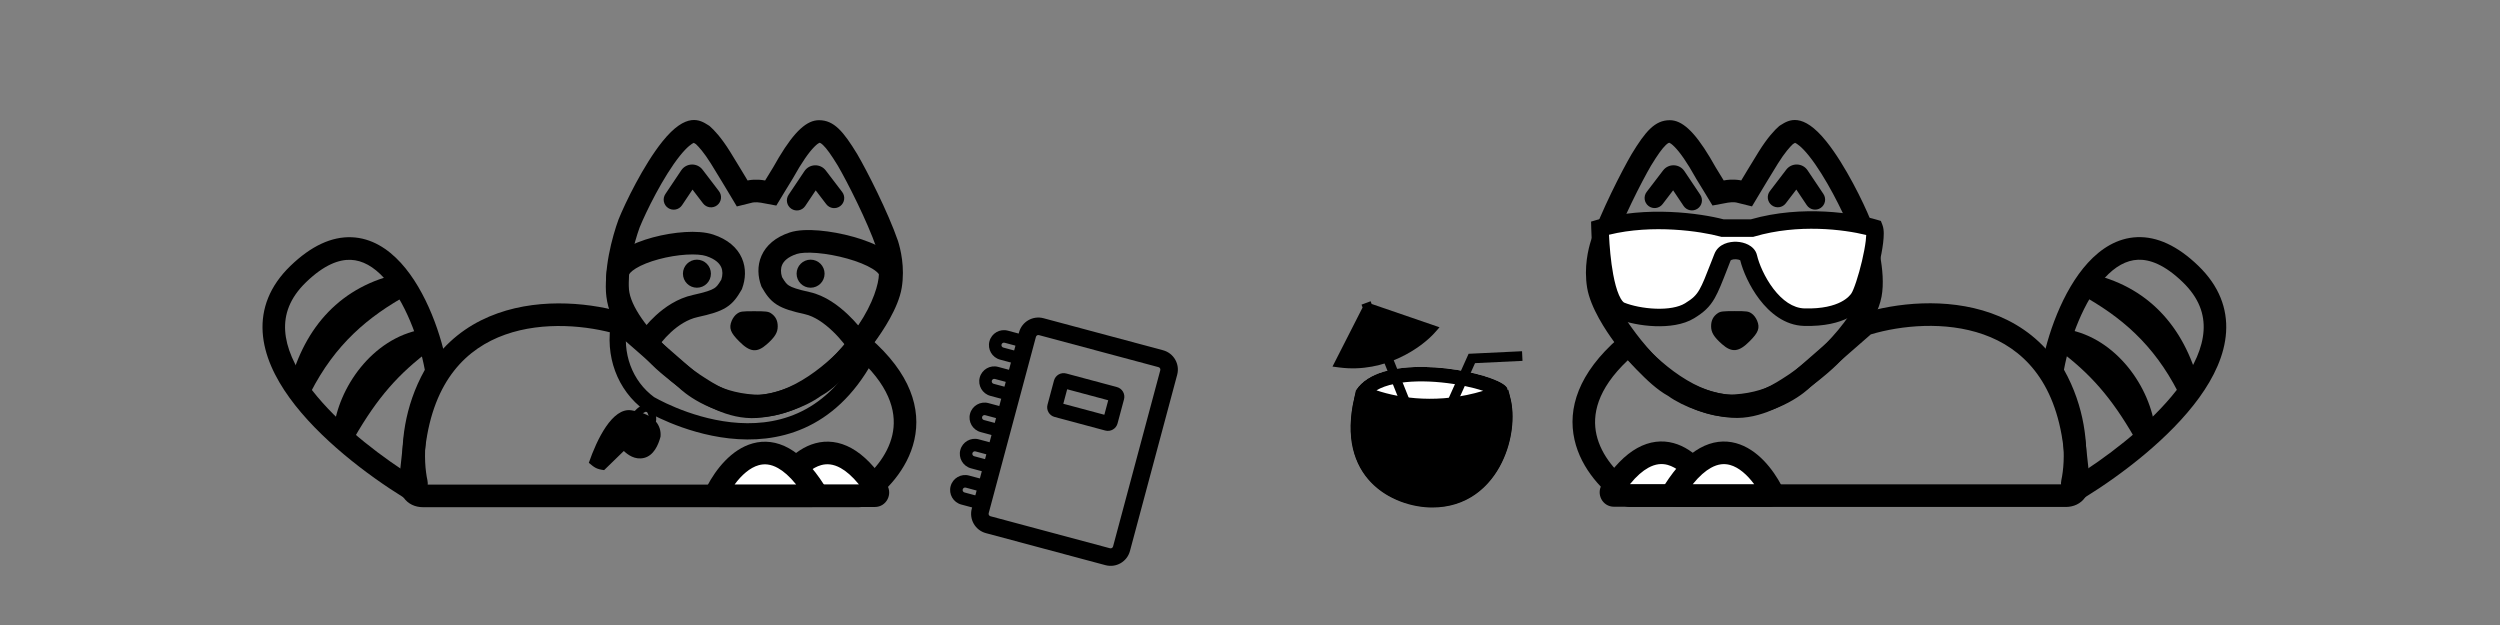 <?xml version="1.0" encoding="UTF-8" standalone="yes"?>
<svg width="2000" height="500" viewBox="0 0 2000 500" fill="none" xmlns="http://www.w3.org/2000/svg">
  <rect x="0" y="0" width="2000" height="500" fill="#808080" stroke="none"/>
  <path fill-rule="evenodd" clip-rule="evenodd" d="M1392.99 144.356C1392.99 144.356 1402.01 129.305 1407.02 121.269C1414.1 109.92 1419.77 103.976 1423.3 100.896C1423.47 100.748 1423.65 100.621 1423.84 100.503C1424.11 100.337 1424.39 100.159 1424.69 99.975C1430.8 96.127 1441.85 89.178 1461.15 113.233C1476.3 132.117 1491.04 162.622 1496.22 175.514C1501.06 188.74 1509 217.202 1505.25 237.292C1501.18 259.088 1480.19 280.989 1469.66 291.537C1461.25 299.975 1446.11 311.383 1441.1 314.641C1440.56 314.995 1439.93 315.409 1439.24 315.873C1430.31 321.816 1409.19 335.868 1385.48 334.23C1367.44 332.983 1346.9 325.691 1334.37 316.65C1317.53 307.409 1298.62 283.836 1291.27 273.455C1285.09 265.084 1272.4 246.333 1269.72 230.261C1266.97 213.686 1270.72 198.952 1272.73 192.59C1280.74 169.486 1297.28 137.012 1305.3 123.278C1316.32 105.196 1323.84 96.154 1335.86 96.156C1345.42 96.157 1355.17 104.644 1367.93 125.897C1369.4 128.335 1370.9 130.942 1372.45 133.723C1374.51 137.029 1376.67 140.572 1378.96 144.356C1382.45 143.707 1385.56 143.624 1387.96 143.736C1391.07 143.882 1392.99 144.356 1392.99 144.356ZM1408.45 153.667L1408.46 153.665L1408.85 153.015C1409.1 152.591 1409.47 151.976 1409.93 151.212C1410.85 149.684 1412.12 147.564 1413.56 145.195C1416.44 140.43 1419.89 134.753 1422.32 130.852C1427.85 121.981 1432.05 117.42 1434.34 115.267C1435.18 114.763 1435.72 114.449 1436.05 114.259C1437.39 114.86 1441.06 117.048 1447.09 124.564C1460.55 141.338 1474.4 169.7 1479.38 182.007C1481.5 187.858 1484.35 197.181 1486.23 207.178C1488.19 217.64 1488.78 227.185 1487.52 233.968C1486.23 240.86 1481.87 249.141 1475.41 257.833C1469.15 266.255 1462.04 273.611 1456.91 278.751C1449.59 286.084 1435.52 296.72 1431.28 299.471C1430.74 299.826 1430.16 300.203 1429.56 300.599C1420.19 306.748 1403.99 317.384 1386.72 316.191C1371.7 315.152 1354.45 308.862 1344.91 301.976L1344.01 301.326L1343.03 300.791C1337.2 297.592 1329.85 291.114 1322.47 283.16C1315.33 275.477 1309.26 267.624 1305.98 262.991L1305.88 262.844L1305.77 262.7C1302.95 258.884 1298.73 252.796 1294.96 245.983C1291.05 238.915 1288.36 232.325 1287.52 227.288C1285.47 214.964 1288.21 203.567 1289.85 198.274C1297.36 176.75 1313.11 145.731 1320.78 132.557C1326.25 123.593 1329.79 118.743 1332.61 116.062C1334.32 114.439 1335.05 114.25 1335.55 114.235C1336.05 114.444 1337.39 115.192 1339.69 117.523C1343.9 121.789 1349.44 129.49 1356.7 142.532L1356.91 142.918L1357.14 143.293C1359.15 146.515 1361.27 149.988 1363.54 153.732L1370 164.413L1382.25 162.135C1384.43 161.73 1386.34 161.733 1387.65 161.83C1388.28 161.877 1388.73 161.943 1388.93 161.977C1388.93 161.978 1388.94 161.979 1388.94 161.98L1401.59 165.115L1408.45 153.667ZM1335.33 114.165C1335.33 114.171 1335.38 114.192 1335.49 114.209C1335.38 114.168 1335.33 114.16 1335.33 114.165ZM1435.47 114.045C1435.47 114.045 1435.48 114.048 1435.5 114.051C1435.48 114.046 1435.47 114.045 1435.47 114.045ZM1435.15 114.533C1435.15 114.535 1435.14 114.537 1435.14 114.538ZM1435.15 114.533C1435.15 114.535 1435.14 114.537 1435.14 114.538Z" fill="black"/>
  <path fill-rule="evenodd" clip-rule="evenodd" d="M1650.79 357.99L1653.63 384.047C1653.76 385.241 1653.71 386.134 1653.6 386.738C1653.53 387.073 1653.46 387.287 1653.41 387.408C1653.26 387.444 1652.98 387.49 1652.54 387.49H1305.96C1293.8 378.813 1281 364.682 1277.19 347.796C1273.66 332.097 1277.41 311.683 1302.26 288.209C1310.1 296.851 1321.25 307.189 1334.19 315.803C1349.68 326.108 1368.85 334.695 1388.55 333.575C1424.74 331.517 1445.23 312.657 1447.96 309.988L1496.65 267.506C1520.62 260.348 1556.07 256.678 1586.84 267.571C1602.34 273.061 1616.57 282.209 1627.76 296.458C1638.95 310.706 1647.48 330.54 1650.79 357.99ZM1495.33 267.909C1495.33 267.909 1495.33 267.908 1495.33 267.908ZM1307.59 388.62C1307.59 388.623 1307.6 388.626 1307.6 388.629L1307.6 388.627C1307.59 388.625 1307.59 388.622 1307.59 388.62ZM1652.54 405.571C1658.89 405.571 1664.61 403.016 1668.19 397.804C1671.5 393.003 1672.12 387.206 1671.56 382.081L1668.71 355.923L1668.7 355.873C1665.07 325.7 1655.52 302.571 1641.94 285.274C1628.35 267.968 1611.1 256.986 1592.84 250.522C1556.67 237.714 1516.27 242.504 1490.01 250.631C1490.01 250.632 1490.01 250.632 1490.01 250.633C1488.41 251.125 1487.02 251.936 1485.87 252.946C1485.87 252.946 1485.87 252.945 1485.87 252.946L1435.96 296.484L1435.95 296.495C1435.77 296.65 1435.59 296.821 1435.39 297.017C1434.76 297.638 1418.13 313.782 1387.52 315.522C1373.47 316.322 1358.26 310.118 1344.17 300.74C1330.24 291.462 1318.5 279.81 1311.73 271.57L1311.73 271.567C1307.57 266.507 1300.1 265.987 1295.26 270.186L1295.26 270.188C1262.5 298.609 1254 326.943 1259.6 351.778C1264.97 375.626 1282.82 393.673 1297.5 403.61C1299.47 404.945 1301.71 405.571 1303.91 405.571H1652.54Z" fill="black"/>
  <path d="M1401.29 250.789C1403.04 251.952 1404.69 254.196 1405.69 256.522C1408.09 262.339 1406.77 265.995 1399.64 273.058C1391.1 281.701 1385.46 282.282 1377.58 275.302C1371.12 269.568 1368.88 265.913 1368.88 261.01C1368.88 256.273 1370.62 252.95 1374.35 250.457C1376.42 249.127 1378.41 248.877 1387.62 248.877C1397.56 248.877 1398.72 249.044 1401.29 250.789Z" fill="black"/>
  <path fill-rule="evenodd" clip-rule="evenodd" d="M1437.05 151.635L1445.43 164.148C1447.9 167.833 1452.88 168.815 1456.56 166.341C1460.23 163.866 1461.21 158.874 1458.74 155.189L1446.06 136.261C1442.06 130.279 1433.37 130.008 1429 135.729C1429 135.73 1429 135.729 1429 135.729L1415.88 152.914C1413.18 156.438 1413.85 161.482 1417.37 164.18C1420.88 166.878 1425.92 166.208 1428.61 162.684L1437.05 151.635Z" fill="black"/>
  <path fill-rule="evenodd" clip-rule="evenodd" d="M1338.5 152.257L1346.88 164.771C1349.35 168.456 1354.33 169.437 1358.01 166.963C1361.69 164.489 1362.66 159.496 1360.2 155.812L1347.52 136.883C1343.51 130.902 1334.83 130.63 1330.46 136.352C1330.46 136.352 1330.46 136.352 1330.46 136.352L1317.33 153.536C1314.64 157.06 1315.31 162.104 1318.82 164.802C1322.34 167.5 1327.37 166.831 1330.06 163.307L1338.5 152.257Z" fill="black"/>
  <path fill-rule="evenodd" clip-rule="evenodd" d="M1710.41 207.8C1719.74 207.439 1731.64 211.652 1746.14 225.663L1746.14 225.664C1759.31 238.389 1763.69 251.501 1762.86 264.564C1762.01 278.099 1755.51 292.65 1744.79 307.458C1725.78 333.725 1695.28 358.401 1668.49 376.104C1670.39 355.899 1667.97 325.656 1651.17 295.751C1655.61 271.626 1667.03 240.611 1683.63 222.454C1692.06 213.228 1701.03 208.163 1710.41 207.8ZM1670.33 210.239C1649.89 232.597 1637.38 268.926 1632.97 295.053L1632.97 295.054C1632.49 297.877 1633.11 300.6 1634.41 302.806C1653.42 335.318 1652.46 368.612 1649.07 384.13L1649.07 384.131C1647.76 390.086 1651.31 394.619 1653.74 396.617C1656.08 398.535 1661.89 401.651 1667.84 397.969C1697.5 379.623 1735.91 350.521 1759.39 318.076C1771.14 301.838 1779.72 284.001 1780.87 265.7C1782.05 246.927 1775.34 228.755 1758.66 212.644C1742.03 196.584 1725.61 189.117 1709.71 189.732C1693.86 190.346 1680.68 198.914 1670.33 210.239Z" fill="black"/>
  <path fill-rule="evenodd" clip-rule="evenodd" d="M1702.5 293.811C1690.41 278.928 1673.57 266.941 1653.39 263.474L1646.5 279.653C1672.15 298.676 1689.13 318.055 1707.45 349.828L1724.23 344.353C1722.39 327.013 1714.56 308.666 1702.5 293.811Z" fill="black"/>
  <path fill-rule="evenodd" clip-rule="evenodd" d="M1759.25 307.313C1747.29 261.269 1718.15 228.47 1670.38 218.577L1664.22 235.358C1696.76 253.247 1722.83 275.334 1742.5 313.722L1759.25 307.313Z" fill="black"/>
  <path d="M1289.15 392.499C1323.73 338.66 1354.63 368.08 1367.63 392.797C1368.5 394.435 1367.29 396.354 1365.45 396.354H1291.2C1289.25 396.354 1288.08 394.154 1289.15 392.499Z" fill="white"/>
  <path fill-rule="evenodd" clip-rule="evenodd" d="M1309.79 358.451C1300.07 363.852 1290.67 373.414 1281.56 387.606C1276.75 395.09 1281.89 405.395 1291.2 405.395H1365.44C1373.77 405.395 1379.77 396.505 1375.61 388.581L1375.61 388.579C1368.78 375.601 1356.24 359.192 1338.83 354.464C1329.68 351.976 1319.75 352.911 1309.79 358.451ZM1353.58 387.314H1303.97C1309.31 380.759 1314.22 376.665 1318.54 374.263C1324.5 370.949 1329.6 370.689 1334.12 371.916C1341.2 373.84 1348.01 379.801 1353.58 387.314Z" fill="black"/>
  <path d="M1339.39 392.552C1373.73 338.713 1404.42 368.133 1417.34 392.849C1418.19 394.487 1416.99 396.407 1415.17 396.407H1341.44C1339.5 396.407 1338.34 394.207 1339.39 392.552Z" fill="white"/>
  <path fill-rule="evenodd" clip-rule="evenodd" d="M1359.85 358.517C1350.19 363.926 1340.85 373.495 1331.8 387.684C1327.09 395.074 1332.05 405.449 1341.44 405.449H1415.17C1423.58 405.449 1429.42 396.487 1425.33 388.658L1425.33 388.656C1418.56 375.692 1406.1 359.261 1388.78 354.522C1379.65 352.025 1369.77 352.966 1359.85 358.517ZM1403.34 387.368H1354.17C1359.48 380.8 1364.36 376.703 1368.65 374.304C1374.55 371.001 1379.58 370.747 1384.03 371.965C1391.04 373.884 1397.81 379.844 1403.34 387.368Z" fill="black"/>
  <path d="M1401.58 182.484C1441.64 170.741 1482.89 177.591 1499.42 182.484C1502.55 190.566 1492.33 230.316 1487.07 238.398C1484.57 242.246 1474.4 254.561 1443.42 253.737C1418.65 253.077 1402.29 221.079 1398.78 205.74C1397.34 199.473 1381.15 197.772 1378.02 205.74C1366.49 235.099 1365.5 240.146 1351.66 248.624C1337.66 257.2 1310.81 254.232 1296.8 248.624C1283.72 243.383 1280.49 201.727 1280 182.484C1317.82 171.4 1361.11 177.866 1378.02 182.484H1401.58Z" fill="white"/>
  <path fill-rule="evenodd" clip-rule="evenodd" d="M1492.98 187.997C1492.94 189.298 1492.81 190.861 1492.6 192.659C1492.04 197.304 1490.95 203.011 1489.58 208.835C1488.21 214.643 1486.59 220.423 1485.01 225.192C1483.35 230.212 1481.97 233.408 1481.2 234.578C1480.5 235.654 1478.2 238.78 1472.72 241.594C1467.22 244.423 1458.14 247.126 1443.61 246.739C1434.33 246.492 1425.79 240.304 1418.69 230.999C1411.68 221.803 1407.14 210.885 1405.6 204.177C1404.6 199.793 1401.29 197.157 1398.59 195.76C1395.76 194.297 1392.48 193.553 1389.36 193.41C1383.84 193.155 1374.77 194.862 1371.51 203.181C1370.49 205.777 1369.56 208.158 1368.7 210.35C1364.59 220.903 1362.19 227.06 1359.63 231.544C1356.96 236.221 1354.25 238.83 1348.01 242.655C1342.75 245.871 1334.21 247.301 1324.49 246.948C1314.95 246.601 1305.55 244.586 1299.41 242.126C1298.84 241.899 1297.14 240.584 1295.15 235.992C1293.3 231.747 1291.77 226.034 1290.56 219.526C1288.58 208.864 1287.61 196.947 1287.19 187.794C1322.04 179.207 1360.73 185.018 1376.18 189.237L1377.08 189.484H1402.58L1403.55 189.202C1438.7 178.9 1475.05 183.564 1492.98 187.997ZM1400.59 175.484C1442.04 163.635 1484.2 170.68 1501.4 175.772L1504.7 176.749L1505.94 179.956C1506.81 182.194 1506.99 184.748 1507 186.838C1507.01 189.109 1506.82 191.669 1506.5 194.329C1505.86 199.662 1504.65 205.914 1503.2 212.048C1501.75 218.197 1500.03 224.375 1498.31 229.584C1496.67 234.543 1494.81 239.347 1492.94 242.217C1491.13 244.99 1487.1 249.945 1479.12 254.046C1471.17 258.13 1459.68 261.172 1443.24 260.735C1427.74 260.322 1415.72 250.182 1407.56 239.488C1399.61 229.054 1394.3 216.803 1392.17 208.202C1392.16 208.198 1392.16 208.195 1392.15 208.191C1391.44 207.822 1390.21 207.463 1388.71 207.395C1387.22 207.326 1385.97 207.569 1385.18 207.915C1384.81 208.077 1384.63 208.222 1384.56 208.284C1384.55 208.297 1384.54 208.307 1384.53 208.313C1383.59 210.716 1382.71 212.979 1381.88 215.112C1377.78 225.642 1374.9 233.022 1371.79 238.481C1367.62 245.787 1362.92 249.94 1355.32 254.593C1346.57 259.953 1334.69 261.328 1323.98 260.939C1313.09 260.543 1302.06 258.27 1294.2 255.122C1288.22 252.729 1284.61 246.871 1282.31 241.577C1279.85 235.937 1278.09 229.05 1276.8 222.083C1274.2 208.094 1273.25 192.457 1273 182.664L1272.86 177.281L1278.03 175.767C1316.89 164.381 1360.74 170.702 1378.94 175.484H1400.59ZM1392.54 208.433C1392.54 208.433 1392.52 208.418 1392.49 208.392C1392.52 208.421 1392.54 208.434 1392.54 208.433Z" fill="black"/>
  <path d="M1145.83 405.73C1201.25 405.73 1218.76 341.045 1206.13 311.599C1206.13 299.531 1107.9 277.81 1085.06 311.599C1065.23 382.27 1114.7 405.73 1145.83 405.73Z" fill="white"/>
  <path fill-rule="evenodd" clip-rule="evenodd" d="M1085.06 311.599C1086.17 309.965 1087.45 308.461 1088.89 307.08C1113.62 283.301 1184.76 295.784 1202.22 306.972C1203.49 307.784 1204.47 308.588 1205.14 309.371C1205.79 310.139 1206.13 310.886 1206.13 311.599C1206.87 313.318 1207.5 315.157 1208.03 317.097C1216.59 348.378 1198.01 405.73 1145.83 405.73C1115.57 405.73 1067.97 383.558 1083.57 317.393C1084.01 315.498 1084.51 313.567 1085.06 311.599ZM1101.17 312.276C1104.83 310.086 1109.71 308.267 1115.96 306.997C1126.85 304.782 1140 304.643 1153 305.931C1165.89 307.207 1177.94 309.815 1186.54 312.683C1151.38 323.344 1120.17 318.712 1101.17 312.276Z" fill="black"/>
  <path d="M1145.83 400C1170.73 400 1187.14 385.64 1196.11 367.337C1204.02 351.2 1205.71 332.815 1202.49 319.884C1154.31 338.858 1110.91 330.014 1089.07 320.519C1082.42 350.244 1089.52 369.399 1100.71 381.332C1113.1 394.544 1131.5 400 1145.83 400Z" fill="black" stroke="black" stroke-width="12"/>
  <path fill-rule="evenodd" clip-rule="evenodd" d="M1180.03 290.51L1218 288.693L1217.63 280.979L1174.88 283.024L1157.86 320.916L1164.96 324.061L1180.03 290.51Z" fill="black"/>
  <path d="M1144.88 263.596L1094.32 246.218L1071.95 290.146C1107.35 294.78 1135.32 274.377 1144.88 263.596Z" fill="black"/>
  <path fill-rule="evenodd" clip-rule="evenodd" d="M1097.31 243.162L1096.5 241L1089.21 243.712L1090.07 245.988L1066 293.263L1071.44 293.974C1108.55 298.833 1137.71 277.522 1147.8 266.148L1151.63 261.829L1097.31 243.162Z" fill="black"/>
  <path fill-rule="evenodd" clip-rule="evenodd" d="M1133.91 335.547L1111.54 279.551L1104.31 282.398L1126.68 338.394L1133.91 335.547Z" fill="black"/>
  <path fill-rule="evenodd" clip-rule="evenodd" d="M598.07 144.386C598.07 144.386 589.049 129.326 584.037 121.284C576.96 109.929 571.283 103.981 567.753 100.899C567.583 100.751 567.406 100.624 567.214 100.506C566.943 100.339 566.662 100.162 566.369 99.978C560.252 96.127 549.206 89.174 529.904 113.243C514.751 132.139 500.006 162.663 494.828 175.563C489.983 188.797 482.046 217.276 485.795 237.38C489.862 259.189 510.859 281.104 521.384 291.658C529.804 300.101 544.939 311.516 549.951 314.776C550.495 315.13 551.118 315.545 551.815 316.009C560.749 321.956 581.871 336.016 605.581 334.377C623.624 333.129 644.17 325.833 656.701 316.786C673.541 307.539 692.453 283.952 699.804 273.565C705.985 265.189 718.682 246.426 721.355 230.343C724.111 213.758 720.357 199.016 718.352 192.65C710.333 169.532 693.794 137.037 685.776 123.295C674.75 105.202 667.232 96.154 655.204 96.156C645.646 96.157 635.894 104.649 623.129 125.915C621.664 128.355 620.16 130.963 618.612 133.746C616.554 137.054 614.388 140.599 612.098 144.386C608.608 143.737 605.497 143.653 603.097 143.765C599.986 143.911 598.07 144.386 598.07 144.386ZM582.603 153.702L582.602 153.7L582.212 153.05C581.958 152.626 581.588 152.01 581.129 151.246C580.21 149.717 578.934 147.596 577.501 145.225C574.621 140.457 571.17 134.777 568.737 130.874C563.205 121.997 559.005 117.433 556.715 115.279C555.878 114.775 555.334 114.461 555.002 114.27C553.661 114.871 549.995 117.061 543.964 124.582C530.505 141.366 516.647 169.746 511.67 182.06C509.543 187.915 506.699 197.243 504.819 207.246C502.852 217.715 502.264 227.266 503.53 234.054C504.816 240.949 509.179 249.236 515.638 257.933C521.897 266.36 529.013 273.721 534.142 278.864C541.459 286.202 555.537 296.844 559.77 299.597C560.314 299.952 560.889 300.329 561.492 300.725C570.864 306.879 587.073 317.521 604.34 316.327C619.363 315.288 636.615 308.994 646.16 302.103L647.061 301.452L648.035 300.917C653.865 297.716 661.217 291.235 668.605 283.276C675.741 275.588 681.809 267.73 685.09 263.094L685.194 262.947L685.301 262.803C688.119 258.984 692.347 252.892 696.113 246.076C700.02 239.003 702.72 232.409 703.558 227.369C705.607 215.038 702.865 203.633 701.222 198.337C693.712 176.799 677.964 145.762 670.289 132.58C664.817 123.611 661.281 118.757 658.457 116.074C656.748 114.45 656.021 114.262 655.516 114.247C655.02 114.455 653.681 115.204 651.38 117.536C647.169 121.805 641.629 129.511 634.368 142.561L634.153 142.947L633.92 143.322C631.915 146.546 629.791 150.022 627.526 153.767L621.063 164.456L608.807 162.175C606.63 161.77 604.716 161.773 603.414 161.87C602.777 161.918 602.333 161.984 602.134 162.017C602.128 162.019 602.122 162.02 602.116 162.021L589.465 165.157L582.603 153.702ZM655.739 114.177C655.738 114.182 655.685 114.203 655.581 114.22C655.688 114.18 655.74 114.171 655.739 114.177ZM555.584 114.056C555.584 114.056 555.575 114.059 555.558 114.062C555.575 114.058 555.584 114.056 555.584 114.056ZM555.905 114.545C555.907 114.546 555.909 114.548 555.911 114.55ZM555.905 114.545C555.907 114.546 555.909 114.548 555.911 114.55Z" fill="black"/>
  <path fill-rule="evenodd" clip-rule="evenodd" d="M340.23 358.152L337.386 384.225C337.256 385.42 337.31 386.313 337.423 386.918C337.486 387.253 337.559 387.467 337.611 387.588C337.761 387.625 338.037 387.67 338.477 387.67H685.109C697.275 378.988 710.078 364.848 713.881 347.952C717.417 332.244 713.659 311.817 688.812 288.328C680.968 296.975 669.813 307.32 656.871 315.939C641.388 326.25 622.213 334.843 602.512 333.722C566.312 331.662 545.822 312.791 543.09 310.12L494.388 267.613C470.416 260.45 434.96 256.778 404.192 267.678C388.688 273.17 374.45 282.325 363.259 296.582C352.068 310.839 343.543 330.685 340.23 358.152ZM495.713 268.016L495.709 268.015ZM683.483 388.801C683.478 388.804 683.473 388.807 683.468 388.81L683.472 388.808C683.475 388.806 683.479 388.803 683.483 388.801ZM338.477 405.763C332.126 405.763 326.411 403.206 322.824 397.99C319.52 393.187 318.892 387.386 319.451 382.258L322.306 356.084L322.312 356.034C325.945 325.842 335.496 302.699 349.082 285.391C362.675 268.074 379.926 257.086 398.183 250.618C434.362 237.801 474.766 242.595 501.031 250.727L501.036 250.728C502.628 251.221 504.018 252.032 505.176 253.043V253.043L555.09 296.608L555.102 296.619C555.279 296.774 555.464 296.945 555.66 297.142C556.288 297.762 572.927 313.917 603.534 315.658C617.586 316.458 632.799 310.251 646.89 300.867C660.831 291.583 672.566 279.924 679.338 271.678L679.341 271.676C683.503 266.612 690.966 266.092 695.81 270.294L695.812 270.296C728.572 298.735 737.075 327.086 731.481 351.936C726.109 375.799 708.256 393.857 693.572 403.8C691.6 405.136 689.355 405.763 687.158 405.763H338.477Z" fill="black"/>
  <path d="M589.761 250.884C588.02 252.049 586.361 254.294 585.366 256.621C582.962 262.442 584.289 266.1 591.419 273.168C599.96 281.815 605.598 282.397 613.475 275.412C619.942 269.675 622.181 266.017 622.181 261.111C622.181 256.372 620.44 253.046 616.708 250.552C614.636 249.221 612.646 248.972 603.442 248.972C593.492 248.972 592.331 249.138 589.761 250.884Z" fill="black"/>
  <path fill-rule="evenodd" clip-rule="evenodd" d="M503.307 219.591C503.299 219.61 503.297 219.615 503.299 219.605C502.254 228.976 502.401 236.175 504.912 243.16C506.808 248.435 510.263 254.154 516.561 260.774C518.798 258.134 521.487 255.254 524.583 252.409C531.858 245.724 541.971 238.69 554.285 235.991C564.547 233.741 568.877 232.2 571.364 230.638C573.242 229.459 574.464 228.057 577.055 223.712C578.252 220.031 578.203 216.562 576.969 213.763C575.739 210.976 572.693 207.391 564.958 204.841L567.774 196.247L564.958 204.841C561.778 203.794 556.254 203.271 549.05 203.712C542.052 204.141 534.248 205.428 526.939 207.399C519.56 209.39 513.134 211.957 508.655 214.726C504.107 217.537 503.387 219.386 503.307 219.591ZM547.95 185.653C556.012 185.159 564.209 185.55 570.591 187.653L570.591 187.653C581.978 191.406 589.712 197.928 593.469 206.444C597.14 214.767 596.359 223.528 593.743 230.668L593.462 231.435L593.048 232.14C590.014 237.303 586.916 242.219 580.942 245.971C575.473 249.406 568.239 251.452 558.138 253.666L558.138 253.666C550.089 255.43 542.757 260.248 536.772 265.748C530.823 271.215 526.788 276.82 525.345 279.132L519.73 288.121L511.764 281.143C499.364 270.281 491.821 260.098 487.938 249.295C484.055 238.491 484.202 228.058 485.368 217.595C486.332 208.945 493.203 203.023 499.188 199.324C505.67 195.317 513.9 192.181 522.253 189.928C530.676 187.656 539.681 186.159 547.95 185.653Z" fill="black"/>
  <path fill-rule="evenodd" clip-rule="evenodd" d="M716.517 207.192C719.03 210.224 721.166 214.27 721.166 219.146C721.166 233.063 712.983 257.066 693.657 281.074L685.681 290.982L678.976 280.168C677.598 277.945 672.869 271.424 666.168 265.005C659.346 258.471 651.497 253.03 643.921 251.358C634.027 249.173 626.906 247.148 621.515 243.737C615.624 240.011 612.575 235.132 609.605 230.041L609.196 229.338L608.917 228.574C606.351 221.518 605.583 212.858 609.188 204.626C612.881 196.192 620.493 189.724 631.7 186.004C638.169 183.857 646.859 183.696 655.319 184.41C664.079 185.148 673.758 186.933 682.8 189.477C691.763 191.998 700.582 195.398 707.375 199.583C710.766 201.672 714.022 204.181 716.517 207.192ZM653.808 202.439C645.96 201.777 640.267 202.219 637.37 203.18L637.37 203.18C629.846 205.677 626.898 209.181 625.708 211.9C624.508 214.64 624.457 218.044 625.623 221.661C628.158 225.941 629.34 227.296 631.142 228.435C633.544 229.955 637.749 231.469 647.801 233.688C660.171 236.419 670.937 244.553 678.63 251.922C681.608 254.774 684.277 257.659 686.56 260.332C698.703 242.409 703.011 226.818 703.122 219.435C703.053 219.308 702.912 219.084 702.641 218.756C701.842 217.792 700.352 216.491 697.93 214.998C693.097 212.021 686.026 209.175 677.928 206.897C669.909 204.642 661.355 203.075 653.808 202.439ZM703.179 219.558C703.179 219.558 703.175 219.55 703.17 219.533C703.177 219.55 703.18 219.558 703.179 219.558Z" fill="black"/>
  <path d="M557.541 230.175C563.723 230.175 568.735 225.15 568.735 218.95C568.735 212.751 563.723 207.726 557.541 207.726C551.359 207.726 546.348 212.751 546.348 218.95C546.348 225.15 551.359 230.175 557.541 230.175Z" fill="black"/>
  <path d="M648.471 230.175C654.653 230.175 659.664 225.15 659.664 218.95C659.664 212.751 654.653 207.726 648.471 207.726C642.289 207.726 637.277 212.751 637.277 218.95C637.277 225.15 642.289 230.175 648.471 230.175Z" fill="black"/>
  <path fill-rule="evenodd" clip-rule="evenodd" d="M554.002 151.669L545.618 164.19C543.15 167.877 538.168 168.859 534.491 166.384C530.814 163.908 529.835 158.913 532.304 155.226L544.985 136.286C548.993 130.3 557.678 130.029 562.049 135.754C562.049 135.754 562.049 135.754 562.049 135.754L575.178 152.949C577.87 156.475 577.202 161.522 573.685 164.222C570.169 166.922 565.136 166.252 562.444 162.725L554.002 151.669Z" fill="black"/>
  <path fill-rule="evenodd" clip-rule="evenodd" d="M652.565 152.292L644.181 164.813C641.712 168.5 636.73 169.483 633.054 167.007C629.377 164.531 628.397 159.536 630.866 155.849L643.547 136.909C647.555 130.923 656.241 130.652 660.612 136.377C660.612 136.377 660.612 136.377 660.612 136.377L673.74 153.572C676.432 157.098 675.764 162.145 672.248 164.845C668.731 167.545 663.698 166.875 661.006 163.349L652.565 152.292Z" fill="black"/>
  <path fill-rule="evenodd" clip-rule="evenodd" d="M280.602 207.87C271.272 207.508 259.372 211.723 244.864 225.744C231.689 238.477 227.317 251.597 228.138 264.668C228.988 278.211 235.496 292.772 246.215 307.589C265.23 333.872 295.736 358.564 322.524 376.277C320.623 356.06 323.049 325.798 339.853 295.874C335.409 271.735 323.983 240.7 307.383 222.532C298.949 213.301 289.978 208.233 280.602 207.87ZM320.686 210.31C341.127 232.682 353.644 269.033 358.051 295.176C358.527 298.002 357.909 300.726 356.615 302.934C337.6 335.466 338.554 368.781 341.953 384.308L341.954 384.31C343.257 390.268 339.709 394.804 337.277 396.803C334.943 398.722 329.129 401.84 323.176 398.155C293.508 379.798 255.098 350.678 231.611 318.213C219.857 301.965 211.281 284.117 210.131 265.805C208.952 247.021 215.663 228.838 232.344 212.716C248.973 196.646 265.393 189.175 281.298 189.791C297.156 190.405 310.332 198.977 320.686 210.31Z" fill="black"/>
  <path fill-rule="evenodd" clip-rule="evenodd" d="M288.515 293.934C300.6 279.041 317.44 267.047 337.633 263.577L344.521 279.766C318.862 298.801 301.881 318.192 283.563 349.985L266.781 344.507C268.613 327.156 276.454 308.797 288.515 293.934Z" fill="black"/>
  <path fill-rule="evenodd" clip-rule="evenodd" d="M231.75 307.443C243.718 261.371 272.861 228.551 320.637 218.652L326.8 235.444C294.25 253.344 268.175 275.444 248.505 313.856L231.75 307.443Z" fill="black"/>
  <path d="M701.924 392.683C667.339 338.81 636.432 368.249 623.424 392.98C622.562 394.619 623.772 396.54 625.609 396.54H699.866C701.819 396.54 702.987 394.339 701.924 392.683Z" fill="white"/>
  <path fill-rule="evenodd" clip-rule="evenodd" d="M681.28 358.613C690.997 364.017 700.4 373.585 709.517 387.786C714.325 395.275 709.187 405.586 699.873 405.586H625.617C617.29 405.586 611.283 396.691 615.452 388.761L615.452 388.76C622.282 375.774 634.822 359.355 652.23 354.623C661.389 352.134 671.313 353.069 681.28 358.613ZM637.484 387.494H687.102C681.761 380.935 676.85 376.838 672.529 374.435C666.567 371.119 661.467 370.859 656.95 372.086C649.867 374.011 643.051 379.976 637.484 387.494Z" fill="black"/>
  <path d="M651.668 392.735C617.324 338.863 586.632 368.301 573.715 393.033C572.859 394.672 574.06 396.593 575.885 396.593H649.624C651.563 396.593 652.724 394.391 651.668 392.735Z" fill="white"/>
  <path fill-rule="evenodd" clip-rule="evenodd" d="M631.21 358.679C640.873 364.091 650.214 373.666 659.265 387.864C663.979 395.259 659.019 405.64 649.62 405.64H575.881C567.471 405.64 561.629 396.672 565.719 388.838L565.72 388.837C572.495 375.864 584.952 359.423 602.277 354.681C611.405 352.183 621.292 353.125 631.21 358.679ZM587.716 387.547H636.889C631.578 380.976 626.699 376.876 622.412 374.475C616.513 371.171 611.48 370.917 607.027 372.136C600.013 374.055 593.248 380.019 587.716 387.547Z" fill="black"/>
  <path d="M505.178 328.252C489.879 325.784 477.48 351.666 471.058 370.266C475.651 374.055 477.047 375.283 483.298 376.104L499.048 360.789C502.078 363.647 507.861 368.145 515.248 366.335C523.097 364.411 526.708 355.764 528.413 349.399C529.239 340.952 524.364 331.348 505.178 328.252Z" fill="black"/>
  <path fill-rule="evenodd" clip-rule="evenodd" d="M512.535 332.205C513.186 332.665 513.862 333.113 514.538 333.526C516.134 334.5 517.559 335.17 518.613 335.433C518.832 335.488 519.001 335.519 519.128 335.535C519.175 335.162 519.193 334.385 518.893 332.952C518.381 330.51 517.683 329.689 517.397 329.467C517.288 329.382 517.099 329.239 516.41 329.459C515.631 329.707 514.622 330.325 513.511 331.291C513.178 331.581 512.851 331.889 512.535 332.205ZM519.463 335.538C519.465 335.54 519.449 335.546 519.411 335.549C519.442 335.538 519.462 335.536 519.463 335.538ZM520.974 324.932C522.868 326.401 523.976 328.835 524.6 331.812C525.189 334.624 525.264 337.485 523.623 339.458C521.773 341.683 518.98 341.467 517.217 341.027C515.307 340.549 513.286 339.522 511.499 338.432C509.672 337.316 507.902 336.016 506.462 334.838L504.295 333.066L505.988 330.864C506.965 329.592 508.233 328.178 509.651 326.946C511.035 325.743 512.738 324.557 514.593 323.966C516.537 323.346 518.903 323.327 520.974 324.932Z" fill="black"/>
  <path fill-rule="evenodd" clip-rule="evenodd" d="M926.813 293.723L831.187 268.1C830.12 267.814 829.023 268.447 828.737 269.514L790.95 410.539C790.664 411.606 791.297 412.703 792.364 412.989L887.991 438.612C889.058 438.898 890.154 438.265 890.44 437.198L928.228 296.173C928.514 295.106 927.88 294.009 926.813 293.723ZM834.81 254.577C826.275 252.29 817.501 257.355 815.214 265.891L777.427 406.916C775.14 415.451 780.205 424.225 788.74 426.512L884.367 452.135C892.903 454.422 901.676 449.357 903.963 440.821L941.751 299.796C944.038 291.261 938.972 282.487 930.437 280.2L834.81 254.577Z" fill="black"/>
  <path fill-rule="evenodd" clip-rule="evenodd" d="M791.566 273.012C793.281 266.611 799.861 262.812 806.263 264.527L814.956 266.857C821.358 268.572 825.157 275.152 823.442 281.554C821.726 287.955 815.146 291.754 808.745 290.039L800.051 287.709C793.65 285.994 789.851 279.414 791.566 273.012ZM803.675 274.186C802.608 273.901 801.511 274.534 801.225 275.601C800.939 276.668 801.573 277.764 802.64 278.05L811.333 280.38C812.4 280.665 813.496 280.032 813.782 278.965C814.068 277.898 813.435 276.802 812.368 276.516L803.675 274.186Z" fill="black"/>
  <path fill-rule="evenodd" clip-rule="evenodd" d="M783.8 301.99C785.516 295.588 792.096 291.789 798.497 293.505L807.191 295.834C813.592 297.549 817.391 304.129 815.676 310.531C813.961 316.933 807.381 320.732 800.979 319.016L792.286 316.687C785.884 314.972 782.085 308.392 783.8 301.99ZM795.909 303.164C794.842 302.878 793.746 303.511 793.46 304.578C793.174 305.645 793.807 306.742 794.874 307.028L803.567 309.357C804.634 309.643 805.731 309.01 806.017 307.943C806.303 306.876 805.669 305.779 804.603 305.493L795.909 303.164Z" fill="black"/>
  <path fill-rule="evenodd" clip-rule="evenodd" d="M776.035 330.969C777.75 324.567 784.33 320.768 790.732 322.483L799.425 324.813C805.827 326.528 809.626 333.108 807.91 339.51C806.195 345.911 799.615 349.71 793.213 347.995L784.52 345.665C778.118 343.95 774.319 337.37 776.035 330.969ZM788.144 332.143C787.077 331.857 785.98 332.49 785.694 333.557C785.408 334.624 786.041 335.72 787.108 336.006L795.802 338.336C796.869 338.621 797.965 337.988 798.251 336.921C798.537 335.854 797.904 334.758 796.837 334.472L788.144 332.143Z" fill="black"/>
  <path fill-rule="evenodd" clip-rule="evenodd" d="M768.269 359.946C769.984 353.544 776.565 349.745 782.966 351.46L791.659 353.79C798.061 355.505 801.86 362.085 800.145 368.487C798.429 374.888 791.849 378.687 785.448 376.972L776.754 374.643C770.353 372.927 766.554 366.347 768.269 359.946ZM780.378 361.12C779.311 360.834 778.214 361.467 777.928 362.534C777.643 363.601 778.276 364.697 779.343 364.983L788.036 367.313C789.103 367.599 790.2 366.965 790.485 365.898C790.771 364.832 790.138 363.735 789.071 363.449L780.378 361.12Z" fill="black"/>
  <path fill-rule="evenodd" clip-rule="evenodd" d="M760.507 388.924C762.223 382.522 768.803 378.723 775.204 380.438L783.898 382.768C790.299 384.483 794.098 391.063 792.383 397.465C790.668 403.866 784.088 407.665 777.686 405.95L768.993 403.621C762.591 401.905 758.792 395.325 760.507 388.924ZM772.616 390.098C771.549 389.812 770.453 390.445 770.167 391.512C769.881 392.579 770.514 393.675 771.581 393.961L780.274 396.291C781.341 396.577 782.438 395.943 782.724 394.876C783.01 393.81 782.376 392.713 781.31 392.427L772.616 390.098Z" fill="black"/>
  <path fill-rule="evenodd" clip-rule="evenodd" d="M853.743 311.414L850.637 323.005L883.479 331.805L886.585 320.214L853.743 311.414ZM852.985 298.788C848.717 297.644 844.331 300.177 843.187 304.445L838.011 323.763C836.867 328.031 839.4 332.418 843.668 333.561L884.237 344.432C888.504 345.575 892.891 343.042 894.035 338.775L899.211 319.456C900.354 315.188 897.822 310.802 893.554 309.658L852.985 298.788Z" fill="black"/>
  <path d="M495.497 258C490.493 283.5 499.761 308.5 519.5 323C519.502 323.001 633.999 392 692.497 286" stroke="black" stroke-width="13"/>
</svg>